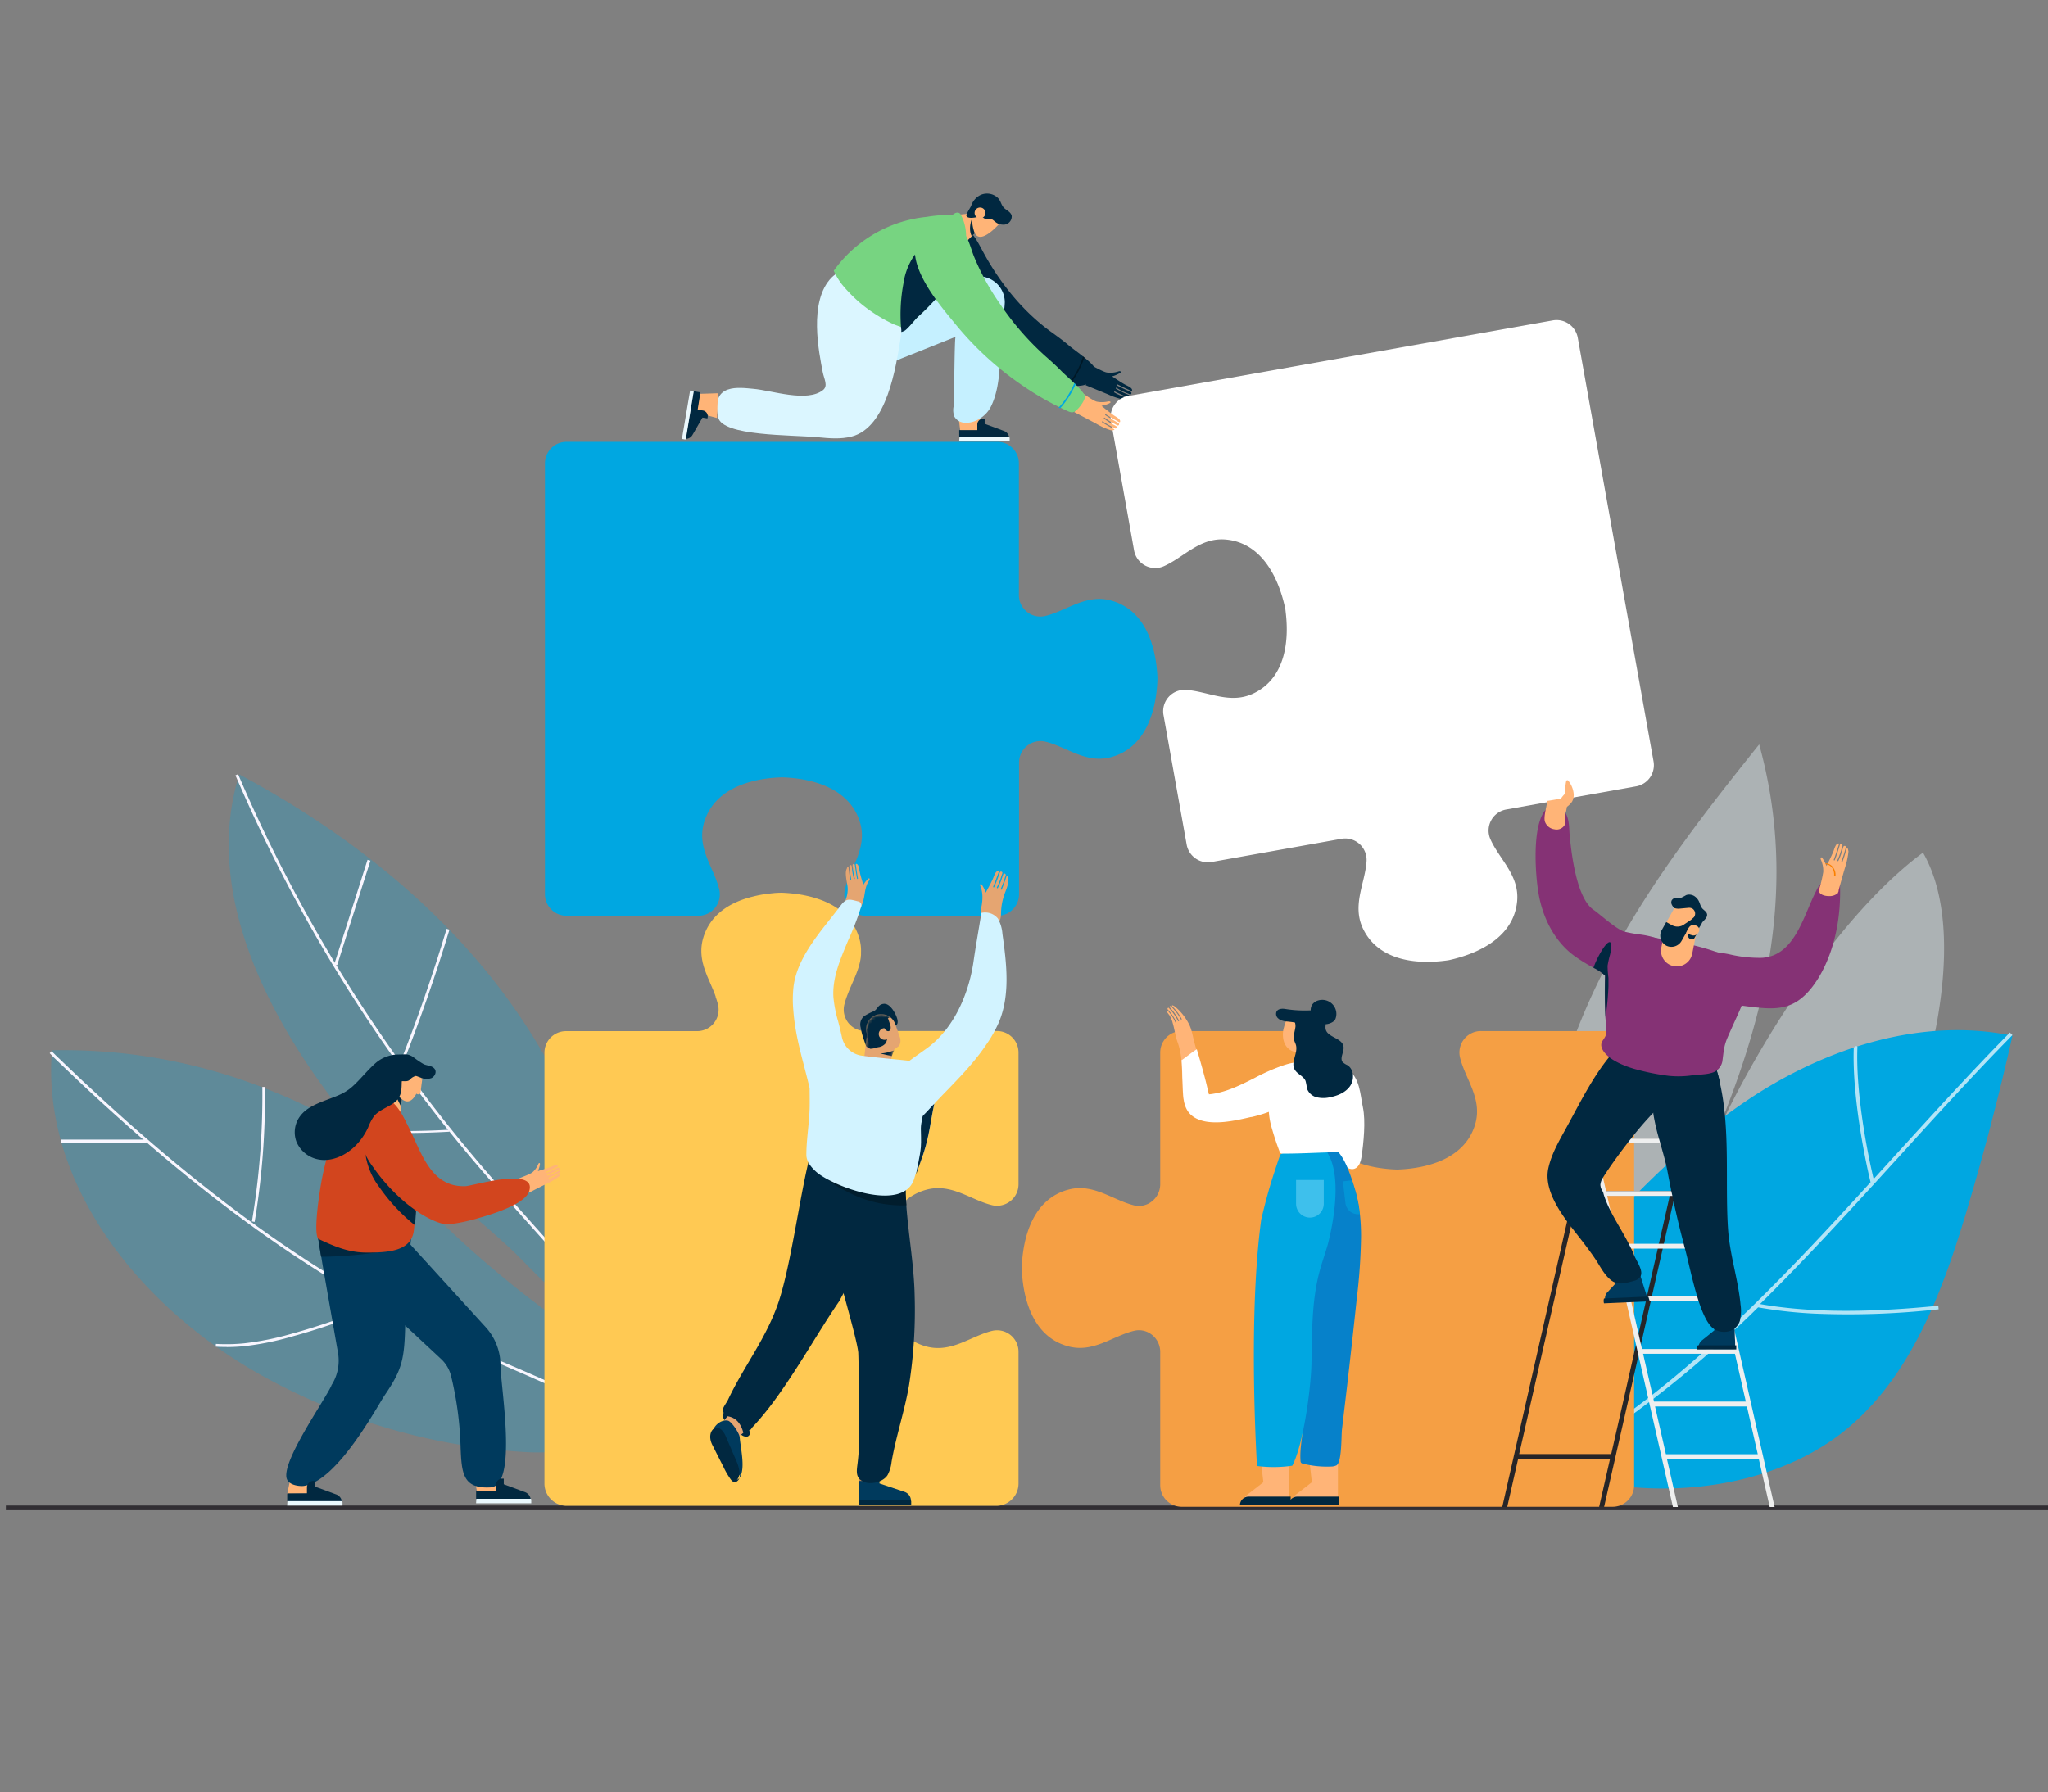 <?xml version="1.0" encoding="UTF-8"?> <svg xmlns="http://www.w3.org/2000/svg" xmlns:xlink="http://www.w3.org/1999/xlink" id="Layer_1" data-name="Layer 1" width="657" height="575" viewBox="0 0 657 575"><rect x="0" y="0" width="657" height="575" fill="#808080" stroke="none"/><defs><style> .cls-1, .cls-16 { fill: #fff; } .cls-1 { fill-rule: evenodd; } .cls-2 { fill: none; stroke: #312e33; stroke-linecap: square; stroke-width: 1.5px; } .cls-3 { fill: #012840; } .cls-4 { fill: #001826; } .cls-5 { fill: #ffb477; } .cls-6 { fill: #c5f0ff; } .cls-7 { fill: #dbf6ff; } .cls-8 { fill: #77d481; } .cls-11, .cls-9 { fill: #eaf8fd; } .cls-10 { fill: #170068; } .cls-11 { fill-opacity: 0.41; } .cls-12, .cls-14 { fill: #00a7e1; } .cls-13 { fill: #b2e4f6; } .cls-14 { fill-opacity: 0.26; } .cls-15 { fill: #f8f6ff; } .cls-17 { fill: #f59f44; } .cls-18 { fill: #ffc953; } .cls-19 { fill: #0681ca; } .cls-20 { fill: #f2b932; } .cls-21 { opacity: 0.53; } .cls-22 { fill: #75d6f6; } .cls-23 { fill: #262528; } .cls-24 { fill: #eeefef; } .cls-25 { fill: #003a5d; } .cls-26 { fill: #853275; } .cls-27 { fill: #f3ba32; } .cls-28 { fill: #fa8000; } .cls-29 { fill: #e5a571; } .cls-30 { fill: #c28757; } .cls-31 { fill: #011d2d; } .cls-32 { mask: url(#mask); } .cls-33 { mask: url(#mask-3); } .cls-34 { fill: #d2f3ff; } .cls-35 { fill: #d2451e; } </style><mask id="mask" x="276.39" y="325.45" width="12.48" height="22.32" maskUnits="userSpaceOnUse"><g id="mask-2"><path id="path-1" class="cls-1" d="M285.65,341l-1.06,5.3c-3.34,1.14-7.46,2.42-8.2.29l1.74-14.72a4.57,4.57,0,0,1-.25-1.21,4.81,4.81,0,0,1,9.34-2l1.53,4.37a3.35,3.35,0,0,1-.32,2.57c-1.31.93-2,1.52-2,1.79C286.23,338.24,286,339.45,285.65,341Z"></path></g></mask><mask id="mask-3" x="276.39" y="324.07" width="12.48" height="23.7" maskUnits="userSpaceOnUse"><g id="mask-2-4" data-name="mask-2"><path id="path-1-3" data-name="path-1" class="cls-1" d="M285.65,341l-1.06,5.3c-3.34,1.14-7.46,2.42-8.2.29l1.74-14.72a4.57,4.57,0,0,1-.25-1.21,4.81,4.81,0,0,1,9.34-2l1.53,4.37a3.35,3.35,0,0,1-.32,2.57c-1.31.93-2,1.52-2,1.79C286.23,338.24,286,339.45,285.65,341Z"></path></g></mask></defs><title>bgHeroHomepage</title><g id="Homapage"><g id="JFGH_Homepage" data-name="JFGH Homepage"><g id="Group-19"><line id="Line" class="cls-2" x1="2.63" y1="483.83" x2="656.63" y2="483.83"></line><g id="Group-23"><g id="JewishHero_Opt4" data-name="JewishHero Opt4"><g id="Group"><g id="Path"><path class="cls-3" d="M355.12,119.53c-1.13-.14-4.33-2-5.35-2.47-1.45,1.19-.13,4.28-1.11,5.86-.14.23-.28.44-.41.67,2.44,1,4.88,2,7.3,3a22.29,22.29,0,0,0,5,1.64c.8-.12.55,0,.8-.12l.21-.11a.12.12,0,0,0,.07-.1.12.12,0,0,0-.07-.11l-.63-.26c-1.25-.53-2.43-1-3.41-1.57a.24.24,0,0,1-.08-.11.17.17,0,0,1,0-.14.18.18,0,0,1,.25-.07c1,.52,2.13,1,3.37,1.55l.71.3a.42.42,0,0,0,.47-.11h0a.45.45,0,0,0,.08-.37.4.4,0,0,0-.23-.29l-.62-.27a21.49,21.49,0,0,1-3.46-1.73.21.21,0,0,1-.06-.1.17.17,0,0,1,0-.17.17.17,0,0,1,.12,0,.18.18,0,0,1,.12,0,19.58,19.58,0,0,0,3.39,1.71l.84.36a.39.39,0,0,0,.51-.2h0a.42.42,0,0,0,0-.33.43.43,0,0,0-.23-.25c-1.48-.64-3-1.34-4.4-2.07a.2.2,0,0,1-.09-.11.17.17,0,0,1,0-.14.15.15,0,0,1,.1-.09.14.14,0,0,1,.14,0c1.47.75,3,1.45,4.5,2.12a.21.21,0,0,0,.17,0,.18.18,0,0,0,.08-.16,1.16,1.16,0,0,0-.07-.37c-.28-.66-1.57-1.16-2.14-1.47-1.09-.6-2.6-1.59-4.27-2.71.1.14,3-1,2.83-1.42a.39.39,0,0,0-.35-.22,1.57,1.57,0,0,0-.43.09,8,8,0,0,1-3.64.34Z"></path><path class="cls-3" d="M348.67,123.27c-7.92,3.21-20.83-8.64-27.15-12.37A47,47,0,0,1,301.39,87a19.17,19.17,0,0,1-1.47-7.88c.36-5.41,5-9.6,10.05-5.89,2.42,1.81,3.8,4.6,5.21,7.22,5.4,10.11,12.94,19.57,22.31,26.25,1.9,1.37,3.79,2.76,5.56,4.28,1.31,1.11,7.07,5.1,8,6.9a35.79,35.79,0,0,1-2.38,5.42Z"></path><path class="cls-4" d="M343.65,122.83l.21-.29a28,28,0,0,0,4-7.82l-.42-.34a27.68,27.68,0,0,1-4.09,8.05c-.07.1-.14.18-.2.28Z"></path></g><polygon id="Path-2" data-name="Path" class="cls-5" points="307.48 133.57 308.04 138.16 316.78 139.72 314.87 134.28 307.48 133.57"></polygon><path id="Path-3" data-name="Path" class="cls-6" d="M322.34,97.19a8.33,8.33,0,0,0-10.86-8.11l-8.1,2.57.58-.59-29.16,9.4-.9,6.71-5,3.6,4.66-1.08-2.08,12.39,35.08-14c-.39.16-.41,20.1-.65,22.38a5.85,5.85,0,0,0,.28,3.26,4,4,0,0,0,3.41,1.92c3.31.22,6.81-2.19,8.28-5.16,4.24-8.56,2.2-20.32,4-29.57a21.69,21.69,0,0,0,.45-3.77Z"></path><path id="Path-4" data-name="Path" class="cls-7" d="M266.84,89c-7.67,7.67-4,24.56-2.92,30.35.43,2.24,1.8,4.43.13,5.79-5.1,4.11-16.5.13-22.32-.37-4.49-.38-13.85-2-11.35,9.14,1.37,6.11,23.49,5.58,32,6.39,3.6.35,7.27.68,10.8-.22,11.38-2.94,14.21-22.14,15.78-31.87.34-2.19.57-4.39,1.1-6.53.26-1-10.67-17.48-13.18-17.41C276.6,84.27,269.5,86.31,266.84,89Z"></path><g id="Path-5" data-name="Path"><polygon class="cls-5" points="315.29 72.3 314.87 72.72 311.76 75.79 309.78 77.76 309.56 78.45 304.24 69.2 312.74 68.36 313.23 68.31 313.26 68.31 314.41 68.46 314.08 71.19 314 71.87 314.51 72.04 315.29 72.3"></polygon><path class="cls-3" d="M314.87,72.73l-3.11,3.06c-1.18-2.14-.38-5.41,1-7.43a5.91,5.91,0,0,1,.62-.8l-.1.76-.13,1,.95,1.81.44.84Z"></path><path class="cls-5" d="M320.9,71.43s-6.69,8-8.41,2.81A13.25,13.25,0,0,1,312,68l4.3-3,4.21,4.22Z"></path><path class="cls-3" d="M311.52,66.1a.31.31,0,0,1,.05-.1,5.85,5.85,0,0,1,2.93-3.41,5.06,5.06,0,0,1,5.61.9c1.06,1.06,1,2.33,2.13,3.36.82.72,2,1.19,2.31,2.35a2.63,2.63,0,0,1-2.16,2.86,4.32,4.32,0,0,1-2.22-.32c-.83-.32-1.53-1.27-2.3-1.51-.57-.18-1.13.28-1.8,0-.9-.38-1.16-1-2.35-.65-.84.25-3.39.72-3.71-.34C309.88,68.72,311.16,66.86,311.52,66.1Z"></path><path class="cls-5" d="M312.88,67.47a1.74,1.74,0,1,0,1.05-.82,1.72,1.72,0,0,0-1.05.82Z"></path></g><path id="Path-6" data-name="Path" class="cls-8" d="M308.16,68.82a1.36,1.36,0,0,0-.27-.36,1.12,1.12,0,0,0-.58-.22c-1-.11-1.31.61-2.1.79A11.87,11.87,0,0,1,303,69a43.37,43.37,0,0,0-5.69.59,41.75,41.75,0,0,0-29.82,17.26.46.46,0,0,0,.08.22c.1.22.19.43.3.65A24.83,24.83,0,0,0,269.2,90l.71,1c.09.12.1.14.09.14l.18.21c.61.76,1.26,1.49,1.93,2.2a46.64,46.64,0,0,0,4.23,4,49.19,49.19,0,0,0,9,5.84c.37.19.75.36,1.12.54l.26.13.21.08c.7.26,1.38.53,2.09.74s1.32.35,2,.5c1.17-1.14,2.7-3.09,3.53-3.84a74.59,74.59,0,0,0,9.74-10.72c.84-1.17,1.65-2.44,2.49-3.85C309.88,81.77,311.32,74.36,308.16,68.82Z"></path><path id="Path-7" data-name="Path" class="cls-3" d="M307,83.88c-.17,2.29-1.38,4.36-2.39,6.41l-.26.54a74.54,74.54,0,0,1-9.74,10.71c-1.14,1-3.48,4.17-4.55,4.65a5.74,5.74,0,0,1-.9.34,1.17,1.17,0,0,1,0-.37,8.31,8.31,0,0,0-.09-.9,53.69,53.69,0,0,1,.78-14.43,21,21,0,0,1,3.26-8.57,10.35,10.35,0,0,1,7.68-4.52,4.35,4.35,0,0,1,2.7.63l.29.24C305.94,79.11,307.13,81.64,307,83.88Z"></path><g id="Path-8" data-name="Path"><path class="cls-3" d="M323.72,140.27h-16V138h5.8v-1.73a1.9,1.9,0,0,1,2-1.94h.36v1.65l6.14,2.28a2.58,2.58,0,0,1,1.71,2h0Z"></path><path class="cls-9" d="M307.82,140.26h16a3.18,3.18,0,0,1,.08.33h0v1h-16.2Z"></path></g><g id="Path-9" data-name="Path"><polygon class="cls-5" points="230.02 134.12 230.3 126.2 230.3 126.19 229.42 126.21 227.22 126.29 224.4 126.37 223.68 131.97 226.34 133.01 227.31 133.4 230.02 134.12"></polygon><g><polygon class="cls-10" points="233.49 127.49 233.39 127.47 233.39 127.47 233.49 127.49"></polygon><path class="cls-3" d="M219.92,140.87l2.59-15.33h0l2,.32h.2l-.9,5.57,1.65.28a1.86,1.86,0,0,1,1.55,2.2l-.07.35-1.58-.27-3.18,5.51a2.48,2.48,0,0,1-2.22,1.32h0Z"></path><path class="cls-9" d="M222.54,125.66h0L220,141h0v0a1.93,1.93,0,0,1-.34,0h0l-.9-.15,2.61-15.45h0v-.09Z"></path></g></g></g><path id="Path-10" data-name="Path" class="cls-11" d="M610.48,365.88c-.34.83-.67,1.66-1,2.48a176.94,176.94,0,0,1-16.37,30.43l-.31.47a177,177,0,0,1-46.32,46.87,65.62,65.62,0,0,1-16.29,8.38A33.44,33.44,0,0,1,513.53,456a24.76,24.76,0,0,1-6.28-2.07c-7-3.39-12.54-10.18-16.2-20.32-9.66-26.92,2.12-64.49,10.86-91.75,12.5-39.06,36.84-71.12,62.44-103,.94,3.44,1.77,6.86,2.46,10.27,6.89,33.63,1.49,65.44-8.93,95.64-2.83,8.17-6,16.21-9.42,24.15,11.65-27.12,35.34-66.24,60.31-88.67,1.21-1.09,2.41-2.13,3.62-3.14,1.5-1.24,3-2.42,4.52-3.52C630.67,297.64,620.8,340,610.48,365.88Z"></path><path id="Path-11" data-name="Path" class="cls-12" d="M540.14,368.81a197.51,197.51,0,0,1,21.23-16.33c24.73-16.37,55.22-26.15,84.23-20.14q-6.39,28.53-14.8,56.56c-7.92,26.42-18.24,53.93-39.93,70.88-22.39,17.47-56,21.41-83,14.84-37.09-9-33.68-35.15-10.82-61C510.74,398.07,524.59,382.44,540.14,368.81Z"></path><path id="Path-12" data-name="Path" class="cls-13" d="M508.22,401.33A229.45,229.45,0,0,0,515.89,458a191.21,191.21,0,0,1-20.27,12l.4.19.86.43h.06A205.31,205.31,0,0,0,523.4,454.1,359,359,0,0,0,564,419.49a141.16,141.16,0,0,0,17.87,2,259.81,259.81,0,0,0,37.94-1.16l2.11-.21-.11-1.15-1.47.15c-22.56,2.18-40.8,1.95-55.72-.69,15.27-15.06,30.06-31.35,44.6-47.3,12.49-13.75,24.32-26.75,36.38-39l-.5-.5-.32-.32-.21.22c-12,12.18-23.76,25.11-36.21,38.77l-7.29,8c-1.36-5.56-5.84-26.42-5.21-42.31,0-.6-1.14-.34-1.18.4-.56,16.78,4.36,38.79,5.4,42.95-24.61,27-50.09,53.95-77.42,73.79q-2.92,2.13-5.82,4.09A228.26,228.26,0,0,1,509.27,400Z"></path><g id="leaves"><path id="Path-13" data-name="Path" class="cls-14" d="M16.66,337c-3.47,43.41,28.82,82.68,66.69,104a197.6,197.6,0,0,0,85.44,24.95c8.63.47,18.69-.3,23.66-7.38,6.67-9.5-.63-22.31-8-31.31a338.1,338.1,0,0,1-78.76-75.77c-22.19-29.67-40-67.62-28.93-103,37.08,19.85,70.93,47.19,93.39,82.79,10.53,16.68,34.33,60.28,26.2,81-7.2,18.35-22.3-2.17-33-12C122,362.21,74.35,335.85,16.66,337Z"></path><path id="Path-14" data-name="Path" class="cls-15" d="M192.07,418.47c-7-8.55-14.59-17-21.87-25.14-6.14-6.88-12.5-14-18.54-21.15a491.42,491.42,0,0,1-75.95-123l-.17-.4.83-.36.18.4A490.6,490.6,0,0,0,152.36,371.6c6,7.15,12.39,14.25,18.52,21.13,7.3,8.15,14.84,16.6,21.89,25.2Z"></path><path id="Path-15" data-name="Path" class="cls-15" d="M194.46,453.33c-10.83-5.76-22.48-10.71-33.73-15.59-7.86-3.36-16-6.85-23.76-10.57-38.83-18.54-76.84-46.41-119.63-87.78L16,338l-.07-.06.63-.65.07.07L18,338.74C60.69,380,98.63,407.86,137.36,426.36c7.76,3.71,15.88,7.19,23.73,10.56,11.27,4.84,22.92,9.82,33.79,15.61Z"></path><path id="Path-16" data-name="Path" class="cls-15" d="M108.17,309.69l-.94-.27,3.11-9.73,7.56-23.79.94.26q-3.77,11.89-7.61,23.8Z"></path><rect id="Rectangle" class="cls-15" x="19.57" y="365.67" width="27.46" height="1.06"></rect><path id="Path-17" data-name="Path" class="cls-15" d="M81.69,392.07l-.87-.15a245.46,245.46,0,0,0,3.34-43.15H85A245.17,245.17,0,0,1,81.69,392.07Z"></path><path id="Path-18" data-name="Path" class="cls-15" d="M129.2,341.38l-.85-.34c5.57-14.07,10.59-28.53,14.93-43l.91.26C139.81,312.8,134.78,327.27,129.2,341.38Z"></path><path id="Path-19" data-name="Path" class="cls-15" d="M129.37,363.56c-4.92,0-9.86-.14-14.75-.42l.07-.64a257.81,257.81,0,0,0,29.42,0l.08.64Q136.82,363.56,129.37,363.56Z"></path><path id="Path-20" data-name="Path" class="cls-15" d="M72.71,432.2c-1.17,0-2.34,0-3.5-.1l.05-.88a57.81,57.81,0,0,0,9.21-.2,93.39,93.39,0,0,0,14.91-3,214,214,0,0,0,27.22-9.52l.36.83a213.67,213.67,0,0,1-27.34,9.54,91.8,91.8,0,0,1-15.06,3.06,57.3,57.3,0,0,1-5.85.3Z"></path></g><path id="Path-21" data-name="Path" class="cls-16" d="M530.46,244.31a6.9,6.9,0,0,1-5.59,8L494,257.81l-10.75,1.93a6.86,6.86,0,0,0-5.18,9.42c2.85,6.54,9.42,11.64,8.62,20.08-1.08,11.22-11.87,16.64-21.84,18.84l-.57.09c-10.1,1.42-22.11,0-27-10.13-3.68-7.64.72-14.7,1.12-21.82a6.87,6.87,0,0,0-8.14-7.05l-10.75,1.92-30.83,5.5a6.92,6.92,0,0,1-8-5.58l-5.5-30.79-1.92-10.74a6.87,6.87,0,0,1,7.06-8.13c7.13.4,14.21,4.8,21.85,1.12,10.27-4.94,11.6-17.11,10.12-27.25.11.53.21,1.06.31,1.6l-.58-3.21c.1.52.19,1.07.27,1.61-2.13-10-7.59-21-18.94-22.08-8.44-.81-13.57,5.76-20.11,8.6a6.89,6.89,0,0,1-9.44-5.17l-1.91-10.75-5.5-30.77a6.91,6.91,0,0,1,5.61-8L498.15,102.8a6.91,6.91,0,0,1,8,5.58Z"></path><path id="Path-22" data-name="Path" class="cls-5" d="M351.84,128.88c-1.11-.26-4.11-2.47-5.09-3-1.55,1-.53,4.24-1.66,5.72-.16.2-.32.42-.47.63,2.34,1.21,4.66,2.43,7,3.69a22.91,22.91,0,0,0,4.79,2.16,4.82,4.82,0,0,0,.81-.05l.22-.09a.12.12,0,0,0,.06-.1.11.11,0,0,0-.06-.1l-.6-.33c-1.19-.65-2.32-1.26-3.24-1.89a.19.19,0,0,1-.07-.11.17.17,0,0,1,0-.14.18.18,0,0,1,.24-.06c.9.62,2,1.23,3.21,1.88l.68.37a.43.43,0,0,0,.48-.07h0a.44.44,0,0,0-.09-.67l-.6-.33a20.21,20.21,0,0,1-3.27-2.06.21.21,0,0,1-.06-.1.19.19,0,0,1,.08-.19.18.18,0,0,1,.21,0,20.15,20.15,0,0,0,3.21,2l.79.44a.41.41,0,0,0,.54-.14h0a.44.44,0,0,0-.15-.61c-1.41-.78-2.81-1.62-4.18-2.49a.12.12,0,0,1-.08-.11.17.17,0,0,1,0-.14.18.18,0,0,1,.24-.05c1.39.9,2.83,1.73,4.28,2.54a.19.19,0,0,0,.26-.15.81.81,0,0,0,0-.38c-.21-.69-1.45-1.3-2-1.67-1-.7-2.44-1.8-4-3.09.09.15,3.08-.74,2.95-1.15a.37.37,0,0,0-.33-.24,1.18,1.18,0,0,0-.42,0A8.42,8.42,0,0,1,351.84,128.88Z"></path><path id="Path-23" data-name="Path" class="cls-8" d="M340.65,119.23c-1.62-1.68-3.35-3.25-5.12-4.8A89.42,89.42,0,0,1,320.46,97a77.79,77.79,0,0,1-7.82-14.26c-1.61-3.8-2.07-8.12-6-10.42a8.83,8.83,0,0,0-10.46,1.32c-8.43,8.75,5.07,23.93,10.53,30.62a101.77,101.77,0,0,0,21.68,19.7,92.66,92.66,0,0,0,12.68,7.28c2.7,1.27,3.17,1.72,5.11-.48.59-.68,2.2-2.85,1.8-3.85C347.2,125,341.85,120.44,340.65,119.23Z"></path><path id="Path-24" data-name="Path" class="cls-12" d="M340.11,131a3,3,0,0,0,.24-.26,28.06,28.06,0,0,0,4.69-7.42l-.38-.38a27.77,27.77,0,0,1-4.84,7.62,2.73,2.73,0,0,0-.23.25Z"></path><path id="Path-25" data-name="Path" class="cls-17" d="M524.23,338.3V476.57a6.91,6.91,0,0,1-6.9,6.91H379.11a6.91,6.91,0,0,1-6.91-6.91v-42.8a7,7,0,0,0-3.33-5.94,6.38,6.38,0,0,0-.57-.32,6.64,6.64,0,0,0-4.47-.49c-6.95,1.65-13.13,7.23-21.3,4.94-10.85-3-14.36-14.6-14.74-24.79v-.59c.38-10.19,3.86-21.77,14.74-24.8,8.13-2.28,14.35,3.3,21.3,5a6.7,6.7,0,0,0,4.47-.5,5.45,5.45,0,0,0,.57-.32A7,7,0,0,0,372.2,380V337.73a6.93,6.93,0,0,1,.68-3c.1-.2.21-.4.32-.58l.18-.29c.12-.18.26-.36.39-.53s.3-.33.46-.49a6.83,6.83,0,0,1,4.88-2h42.22a6.88,6.88,0,0,1,6.75,8.37c-1.65,7-7.23,13.14-4.94,21.32,3.06,11,14.82,14.42,25.07,14.75,10.26-.33,22-3.77,25.09-14.75,2.27-8.14-3.3-14.36-4.95-21.32a6.88,6.88,0,0,1,6.75-8.37h42.23a6.9,6.9,0,0,1,6.9,6.91Z"></path><path id="Path-26" data-name="Path" class="cls-12" d="M356.53,192.72c-8.13-2.27-14.35,3.3-21.3,4.95a6.88,6.88,0,0,1-8.37-6.75V148.68a6.91,6.91,0,0,0-6.91-6.91H181.73a6.91,6.91,0,0,0-6.91,6.91V286.94a6.91,6.91,0,0,0,6.91,6.91H224a6.88,6.88,0,0,0,6.75-8.37c-1.65-7-7.23-13.14-4.95-21.31,3.07-11,14.84-14.47,25.09-14.74h0c10.26.31,22,3.77,25.08,14.74,2.28,8.13-3.3,14.36-4.94,21.31a6.85,6.85,0,0,0,6.75,8.37H320a6.91,6.91,0,0,0,6.91-6.91V244.71a6.88,6.88,0,0,1,8.37-6.75c6.95,1.65,13.13,7.24,21.3,4.94,10.85-3,14.36-14.6,14.73-24.79v-.58C370.89,207.32,367.4,195.76,356.53,192.72Z"></path><path id="Path-27" data-name="Path" class="cls-18" d="M297.05,381.79c8.14-2.28,14.36,3.3,21.31,4.95a6.89,6.89,0,0,0,8.38-6.76V337.74a6.92,6.92,0,0,0-6.91-6.91H277.59a6.87,6.87,0,0,1-6.76-8.33q.27-1.1.63-2.16c.05-.14.09-.28.15-.42.28-.78.59-1.55.9-2.33l.41-.95c.53-1.23,1.09-2.46,1.59-3.71.22-.54.42-1.08.61-1.62s.27-.8.39-1.2l.1-.36.14-.52.14-.56c.06-.27.11-.56.16-.84s.06-.36.09-.56v-.15c0-.21.05-.4.07-.61a5.23,5.23,0,0,0,0-.56.81.81,0,0,0,0-.22,14.1,14.1,0,0,0-.51-4.52c-.07-.23-.13-.44-.2-.66l-.12-.34a16.79,16.79,0,0,0-4.05-6.52l-.34-.32c-.22-.22-.46-.43-.69-.63a20.15,20.15,0,0,0-2.25-1.67c-.4-.25-.81-.5-1.22-.72a26.11,26.11,0,0,0-4.41-1.91c-.84-.29-1.7-.54-2.57-.75l-.47-.12a40.54,40.54,0,0,0-5.49-.9c-1-.1-2-.17-3-.21h-.55a28.84,28.84,0,0,0-2.91.2,38.14,38.14,0,0,0-5.8,1c-7.33,1.76-13.93,5.76-16.11,13.56a14.68,14.68,0,0,0-.51,4.62,16.06,16.06,0,0,0,.37,2.76c0,.23.1.44.16.67s.11.44.17.66c.13.44.28.9.42,1.32l.24.64q.12.36.27.72l.22.58.36.85.46,1.05c.3.71.61,1.41.9,2.11.37.86.72,1.72,1,2.58l0,.14.17.46c.23.71.45,1.42.62,2.16a6.88,6.88,0,0,1-6.75,8.33H181.56a6.91,6.91,0,0,0-6.9,6.91V476a7.14,7.14,0,0,0,6.91,7.17H319.83a7.15,7.15,0,0,0,6.91-7.17V433.78a6.88,6.88,0,0,0-8.38-6.76c-6.95,1.66-13.13,7.24-21.31,5-11-3.07-14.42-14.83-14.74-25.09C282.63,396.62,286.1,384.85,297.05,381.79Z"></path><g id="Group-2" data-name="Group"><path id="Path-28" data-name="Path" class="cls-16" d="M437.22,355.31c-.87-4.12-.93-9.57-5-12.27-3-2-6,1.27-7.52,3.71-4.65,7.7,0,21,6.08,26.89,1,.92,2.35,1.8,3.67,1.41,1.53-.48,2.1-2.31,2.34-3.89C437.45,366.68,438.15,359.71,437.22,355.31Z"></path><path id="Path-29" data-name="Path" class="cls-5" d="M398.48,482.86h15.09V466.6h-9.33l1.05,9s-3.14,2.47-5.16,4a4.32,4.32,0,0,0-1.65,3.2Z"></path><path id="Path-30" data-name="Path" class="cls-3" d="M397.82,482.86h16.23v-2.63H400.56a2.8,2.8,0,0,0-2.79,2.6Z"></path><path id="Path-31" data-name="Path" class="cls-5" d="M414.12,482.86h15.09V466.6h-9.37l1,9s-3.13,2.47-5.15,4a4.51,4.51,0,0,0-1.17,1.4A4.16,4.16,0,0,0,414.12,482.86Z"></path><path id="Path-32" data-name="Path" class="cls-3" d="M413.41,482.86h16.24v-2.63H416.16a2.8,2.8,0,0,0-2.79,2.6Z"></path><path id="Path-33" data-name="Path" class="cls-19" d="M436.63,396.74a184,184,0,0,1-1.38,20q-1.47,13.91-3.07,27.74-.84,7.1-1.67,14.18c-.25,2.1,0,10.56-1.76,11.54a4.07,4.07,0,0,1-1.78.38,31.08,31.08,0,0,1-9-.93,1,1,0,0,1-.59-.3,1.12,1.12,0,0,1-.17-.59c-.33-4.7,1-9,1-13.65a145.75,145.75,0,0,0-.83-15.35c-1-10.26-2.51-20.51-2.23-30.85.35-12.28,3.25-24.35,6.14-36.3.86-3.51,4.57-6.49,7.7-3.32,2.1,2.11,3.62,5.95,4.73,9.27.39,1.16.72,2.26,1,3.2a41.64,41.64,0,0,1,1.51,7.51A66,66,0,0,1,436.63,396.74Z"></path><path id="Path-34" data-name="Path" class="cls-12" d="M427,372.25a14.53,14.53,0,0,0-1.08-2.25,3.29,3.29,0,0,0-2.88-1.84,18.53,18.53,0,0,0-12.24,2.23c-.36.84-.65,1.7-.93,2.52-.77,2.35-1.56,4.69-2.27,7.06-1.12,3.71-2.1,7.55-3,11.35-3.33,24.48-2.49,58.73-1.36,79.08a41.41,41.41,0,0,0,11.34-.09c3.58-6.89,5.93-24.67,6.13-32.44.24-10,0-19.84,2.52-29.57.8-3.11,1.93-6.12,2.79-9.21C427.81,392.1,429.93,379.88,427,372.25Z"></path><path id="Path-35" data-name="Path" class="cls-10" d="M421.52,335.89h0V330.2h3.21v2.45a3.24,3.24,0,0,1-3.21,3.24Z"></path><polygon id="Path-36" data-name="Path" class="cls-20" points="417.37 340.72 417.37 332.22 420.4 331.53 422.11 331.13 423.01 340.6 422.98 340.72 417.37 340.72"></polygon><path id="Path-37" data-name="Path" class="cls-10" d="M421.41,330.53v.77a4.87,4.87,0,0,1-.24,1.51,5.08,5.08,0,0,1-3.8,3.41v-5l3-.69Z"></path><path id="Path-38" data-name="Path" class="cls-5" d="M411.8,330a6,6,0,0,0-.21,1.2c-.25,3,.93,5.56,3.67,6.29a5.55,5.55,0,0,0,4.54-.85,6.63,6.63,0,0,0,2.69-3.86,16.82,16.82,0,0,0,.37-1.85h0a6,6,0,0,0-4.21-6.32,5.59,5.59,0,0,0-4.17.61l-.1.05C413,326,412.26,328.16,411.8,330Z"></path><path id="Path-39" data-name="Path" class="cls-3" d="M411,327.38a3.07,3.07,0,0,1-.93-.57,1.89,1.89,0,0,1-.52-2.28c.51-.86,1.74-.93,2.72-.78a39.29,39.29,0,0,0,8.25.45,4.39,4.39,0,0,1,3.08,1.27,4.32,4.32,0,0,1,1.28,3.07v2.91l-2.08-1.11a4.79,4.79,0,0,1-.14,1.13,8.34,8.34,0,0,0-2.14,1.1c-1.74-1.41-2.63-3.89-5-4.45a30.6,30.6,0,0,0-3.16-.38A6.7,6.7,0,0,1,411,327.38Z"></path><ellipse id="Oval" class="cls-10" cx="422.42" cy="332.62" rx="2.19" ry="2.17"></ellipse><path id="Path-40" data-name="Path" class="cls-20" d="M424,332a2.19,2.19,0,1,1-2.18-2.17A2.19,2.19,0,0,1,424,332Z"></path><path id="Path-41" data-name="Path" class="cls-3" d="M424.35,328.49c1,.48,2.95-.17,3.72-1a2,2,0,0,0,.43-.79,4.49,4.49,0,0,0-1.1-4.53,4.54,4.54,0,0,0-4.54-1.14,3.53,3.53,0,0,0-1.92,1.36,3.22,3.22,0,0,0,.18,3.6,4.31,4.31,0,0,0,3.33,1.65c.72,0-.78.61-.09.83Z"></path><g><path id="Shape" class="cls-5" d="M401.49,358.22c5.89-1.36,11.68-3.84,16.11-8.06a9.07,9.07,0,0,0,2.65-3.78c.42-1.38.1-3.76-1.21-4.74a2.43,2.43,0,0,0-.52-.3c-1.8-.82-4.65-.06-6.32.45-8.38,2.6-15.69,8.72-24.5,9.49-.15-.69-.34-1.38-.5-2-.37-1.6-.78-3.19-1.21-4.79-.68-2.53-1.41-5-2.14-7.56-.19-.65-.39-1.31-.57-2-.62-2.08-.84-4.37-1.86-6.32-.24-.47-.5-.93-.79-1.39a17.32,17.32,0,0,0-3.57-4.11,2.53,2.53,0,0,0-.93-.53h0a.15.15,0,0,0-.15.09.14.14,0,0,0,0,.16,16.2,16.2,0,0,1,3.11,4.11.17.17,0,0,1-.07.22.16.16,0,0,1-.21-.08,16.13,16.13,0,0,0-3.28-4.24.15.15,0,0,0-.18,0l-.13.1a.16.16,0,0,0,0,.11.17.17,0,0,0,0,.12,17.81,17.81,0,0,1,3,4.3.17.17,0,0,1,0,.12.16.16,0,0,1-.08.1.19.19,0,0,1-.22-.07,17.57,17.57,0,0,0-3-4.22.15.15,0,0,0-.22,0,1.07,1.07,0,0,0-.16.25.17.17,0,0,0,0,.17,15.63,15.63,0,0,1,2.79,4.08.17.17,0,0,1-.09.22.16.16,0,0,1-.12,0,.14.14,0,0,1-.08-.1,14.44,14.44,0,0,0-2.43-3.7.14.14,0,0,0-.25.08c0,.51.56,1,.81,1.42a12.22,12.22,0,0,1,.93,2v.08c.68,2.18.93,4.5,1.71,6.63a22.41,22.41,0,0,1,1.18,5.71c.2,2.29.2,4.64.32,6.85.23,4.39-.22,9.46,4.47,11.71C388.89,361.19,396.45,359.4,401.49,358.22Zm-14.75-8.35a.48.48,0,0,1,0-.17v.17Z"></path><path id="Path-42" data-name="Path" class="cls-16" d="M401.31,358.42h.22c6.73-1.56,12.17-4.28,16.18-8.09a9.5,9.5,0,0,0,2.7-3.86c.46-1.53.06-3.93-1.28-4.91a3,3,0,0,0-.54-.33c-1.81-.81-4.54-.13-6.44.46a63.06,63.06,0,0,0-9.76,4.25c-4.6,2.32-9.37,4.72-14.57,5.21-.08-.36-.17-.72-.26-1.08l-.2-.82c-.34-1.5-.74-3.07-1.21-4.8-.66-2.45-1.36-4.88-2.15-7.56l-.05-.21-.19.11c-1,.62-2,1.4-3,2.15-.54.41-1.1.83-1.65,1.22l-.07,0v.1c.13,1.45.18,2.93.22,4.36,0,.82.06,1.66.1,2.48l.06,1.57c.14,4.06.27,8.25,4.5,10.29C388.8,361.32,396.33,359.58,401.31,358.42Z"></path></g><path id="Path-43" data-name="Path" class="cls-16" d="M407,355.88a24.13,24.13,0,0,0,1.09,6.42c.7,2.47,1.52,4.91,2.44,7.31a.9.9,0,0,0,.29.45,1.06,1.06,0,0,0,.58.11c6.52,0,11.73-.38,17.92-.48a2.88,2.88,0,0,0,2.9-2.4c.75-5.56,2.08-10.83.63-19.06-.32-1.85-.39-3.75-1.52-5.27-3.39-4.5-10.68-3.11-14.94-.8C411,345.07,407,350,407,355.88Z"></path><path id="Path-44" data-name="Path" class="cls-3" d="M415.59,329.37c-.14,1.45-.78,2.92-.43,4.35.14.56.44,1.09.59,1.65.67,2.54-1.68,5.37-.48,7.71.8,1.56,2.91,2.17,3.56,3.79a20,20,0,0,1,.46,2.43,4.42,4.42,0,0,0,3.07,2.78,9.32,9.32,0,0,0,4.33,0c2.47-.48,5-1.52,6.43-3.6s1.26-5.35-.87-6.7a5.39,5.39,0,0,1-1.54-1c-1-1.37.58-3.3.29-5-.45-2.79-5.25-2.88-5.74-5.62-.13-.74.13-1.5,0-2.25a3.56,3.56,0,0,0-2.79-2.79,10.73,10.73,0,0,0-4.15,0,22.18,22.18,0,0,0-4.28.75A4.5,4.5,0,0,1,415.59,329.37Z"></path><g id="Path-45" data-name="Path" class="cls-21"><path class="cls-22" d="M420.22,390.69h0a4.44,4.44,0,0,1-4.44-4.44v-7.62h8.89v7.62A4.44,4.44,0,0,1,420.22,390.69Z"></path></g><g id="Path-46" data-name="Path" class="cls-21"><path class="cls-12" d="M436.23,389.59h-.08a4.08,4.08,0,0,1-4.53-3.57l-.82-6.95,2.92-.34c.39,1.17.72,2.29,1,3.25a42.89,42.89,0,0,1,1.51,7.61Z"></path></g></g><g id="New_Symbol_127" data-name="New Symbol 127"><path id="Shape-2" data-name="Shape" class="cls-23" d="M541.57,364.65H540l-.14.65H510.38l.14-.65h-1.58L502.7,392l-20.78,91.56h1.59L487,468.21h29.48L513,483.54h1.59l11.06-48.69.23-1v-.11l.55-2.38,3.14-13.85.35-1.54,3.49-15.33.34-1.55,3.1-13.6.4-1.75.35-1.54,3.48-15.33.08-.33a.73.73,0,0,0,.15-.44V366Zm-9.4,34.43h-.12l-.23,1.55L528.33,416h0V416l-.25,1.1-.08.36v.11l-2.33,10.26-.8,3.48-4.5,19.94-3.49,15.33H487.34l16.6-73,2.24-9.87h29.48Zm3.91-17.19-.07.3H506.54L510,366.86H539.5Z"></path><path id="Shape-3" data-name="Shape" class="cls-24" d="M544.42,416H528.33v.07l-.25,1.1-.08.36h16.92C544.74,417,544.57,416.5,544.42,416Zm12,10.93-.13-.56-1.49-6.58-.62-2.75a.87.87,0,0,0,0-.28.77.77,0,0,0-.25-.56l-3.6-15.68a.78.78,0,0,0-.33-1.41l-3.6-15.9a.89.89,0,0,0,0-.23.74.74,0,0,0-.21-.52l-4-17.79h-1.58l.15.65H511.4l-.15-.65h-1.58l.3,1.29a.28.28,0,0,0,0,.13.69.69,0,0,0,.13.44l.07.34,3.5,15.32.35,1.55,5.24,23.06,1.15,5.07,1,4.51.25,1.07.1.46,3.06,13.48.79,3.47,11.07,48.69h1.58l-3.49-15.33h29.47l3.49,15.33h1.57Zm-15.23-60.06,3.49,15.32H515.24l-1-4.25-2.52-11.09Zm-22,32.23h-.11l-2.42-10.62-1.07-4.74h29.47l3.49,15.33Zm1.62,7.65-1.38-6.1h29.46L552.38,416H522.92l-1-4.34Zm5.6,24.64-.79-3.48-2.29-10.06-.07-.31h29.48l.5,2.25,1.66,7.3,1.05,4.6.21.9.06.28H526.75Zm.7,3h29.46l3.49,15.33H530.61Zm7.32,32.24-3.49-15.33h29.47l3.49,15.33Z"></path><g id="Group-3" data-name="Group"><path id="Path-47" data-name="Path" class="cls-25" d="M544.82,432.56h11.81v-1.43a12.78,12.78,0,0,0-.07-1.64l-.31-9.75h-7.32l1.05,7.11s-2.38,1.95-3.92,3.18a3.19,3.19,0,0,0-.9,1.1,3.41,3.41,0,0,0-.34,1.43Z"></path><path id="Path-48" data-name="Path" class="cls-3" d="M544.31,433H557v-1.32H544.68A2.79,2.79,0,0,0,544.31,433Z"></path></g><path id="Path-49" data-name="Path" class="cls-3" d="M558.25,423.49a5.19,5.19,0,0,1-1.8,2.78l-.11.08a5.59,5.59,0,0,1-1.42.72,6,6,0,0,1-5-.6l-.2-.13c-1.89-1.35-3.46-4.78-4.79-8.82-.16-.51-.33-1-.48-1.54-1.64-5.41-2.87-11.45-3.86-15.12l-.05-.23c-.14-.51-.28-1-.4-1.55q-1.8-6.76-3.27-13.6c-.14-.58-.25-1.16-.37-1.75s-.23-1-.33-1.54l-.06-.3q-.58-2.81-1.1-5.59c-.58-3.22-1.5-6.32-2.38-9.45l-.44-1.55a66.9,66.9,0,0,1-1.8-7.93v-.17c-.77-5.41,0-8.5,1.8-10.43a8.14,8.14,0,0,1,2.26-1.6c3.11-1.58,7.74-2.16,13.33-3.83.66-.2,1.33-.41,2-.64l.16.46a56.83,56.83,0,0,1,1.8,6.31c3.4,14.93,1.65,31.75,2.59,46.56.53,8.39,3.13,15.92,4,24.17,0,.25.06.49.08.74a13.13,13.13,0,0,1-.2,4.55Z"></path><g id="Group-4" data-name="Group"><path id="Path-50" data-name="Path" class="cls-25" d="M515.6,414.73c1.38-1.49,3.51-3.83,3.51-3.87l-1.72-4,7.94-.4,2.23,7.1c.2.58.4,1.24.61,1.9s.35,1.14.5,1.64l-13.64.58a3.59,3.59,0,0,1-.09-1.66,2.76,2.76,0,0,1,.66-1.32Z"></path><path id="Path-51" data-name="Path" class="cls-3" d="M514.57,418.2l14.68-.63-.46-1.53-14.23.61a2.82,2.82,0,0,0,0,1.55Z"></path></g><path id="Shape-4" data-name="Shape" class="cls-3" d="M550.42,344.87a12.77,12.77,0,0,0-1.36-2l-.39-.49c-.32-.38-.61-.74-.9-1.07-5.54-6.38-9.37-6.48-18.27-8.54a16.28,16.28,0,0,0-4.5-.55c2.09-1.2,4-2.44,3.4-2.28a15.49,15.49,0,0,0-5.64,2.77,4.56,4.56,0,0,0-2,1.47c-.08.09-.07.13,0,.13a43.69,43.69,0,0,0-3.54,3.66l-.9,1.09c-5.41,6.62-9.42,14.7-13.43,22.05-2.38,4.38-5.07,8.75-6.17,13.68-1.29,5.75,2.15,11.85,6,17.13.4.55.8,1.09,1.21,1.63,1.53,2,3.05,3.89,4.31,5.55s2.76,3.67,4,5.6c1.39,2.21,2.64,4.62,4.72,6.19a4.53,4.53,0,0,0,1.42.72h0a5.4,5.4,0,0,0,2,.2,11.54,11.54,0,0,0,1.53-.23c.73-.15,1.46-.37,2.19-.57a3.31,3.31,0,0,0,2.18-1.47c1-1.91-1.33-4.88-2.15-7a16.56,16.56,0,0,0-.9-2c-.24-.51-.5-1-.77-1.55-1.8-3.5-4.1-7.07-5.87-10.61a32.05,32.05,0,0,1-2-4.73c-.12-.36-.21-.73-.3-1.1l-.27-.45a4.11,4.11,0,0,1-.62-1.9,4.82,4.82,0,0,1,.81-2.29v0c.85-1.45,4-6.1,7.84-11.05l1.2-1.54a104.34,104.34,0,0,1,7-8.12c.58-.58,1.15-1.13,1.71-1.64a.6.6,0,0,0,.3.36,36.26,36.26,0,0,1,6.93,4.79c4.25-2.56,9.15-5.89,11.06-10.82h0a10.49,10.49,0,0,0,.55-2A4.74,4.74,0,0,0,550.42,344.87Zm-12.89,7.44a1.12,1.12,0,0,0-.39-.13,2.09,2.09,0,0,1,1.57.13C538.38,352.15,537.87,352.54,537.53,352.31Z"></path><path id="Path-52" data-name="Path" class="cls-3" d="M550,341.16a56.83,56.83,0,0,1,1.8,6.31,5.24,5.24,0,0,1-.9.42,13.6,13.6,0,0,1-5.59.63,68.36,68.36,0,0,1-13.13-1.8c-.86-.22-1.7-.45-2.54-.73a38,38,0,0,1-8.36-3.72,9.78,9.78,0,0,1-4.06-4.31c-.07-.2-.13-.39-.18-.59-1.52-6.37,7.09-8.11,11.44-8a40.21,40.21,0,0,1,13.1,2,21.87,21.87,0,0,1,10.29,7.21,22.59,22.59,0,0,1-1.87,2.58Z"></path><path id="Path-53" data-name="Path" class="cls-26" d="M579,319.34c-5.66,5.41-11.65,4.45-20.22,3.35h0a14.48,14.48,0,0,0-4.78-.13,8.42,8.42,0,0,1-.1,1.66c-.32,1.59-.64,3.18-.9,4.76-5.8-2.47-12.66-2.24-18.95-2.23-2.07,0-4.12-.07-6.18-.22l-.85-.1h0l-.68-.11c-1-.2-1.86-.51-2.81-.77h-.12l-.07-.05a12.65,12.65,0,0,0-1.39-.78l-.13-.06-.05-.06c-.29-.29-.61-.57-.9-.85-.12-.12-.23-.26-.34-.38h0c-.28-.45-.56-.9-.81-1.37,0-.08-.3-.74-.36-.84-.19-.57-.37-1.15-.52-1.72a5,5,0,0,0-2.59-3.35,5,5,0,0,0-.56-2,4.48,4.48,0,0,0-.71-1,14.54,14.54,0,0,0-3.75-2.55,54.76,54.76,0,0,1-6-3.69c-6.53-4.68-10.41-12.45-11.7-20.38-1-5.78-2.32-23.08,3-27.3,1.89-1.49,4.83,0,5.9,2.1s.9,4.65,1.15,7c.6,6.37,2.32,20,7.58,23.64,2,1.34,7.49,6.44,10.06,7.06a46.42,46.42,0,0,0,5,.9h0a28,28,0,0,1,4.15.85c3.49,1,6.8,2.39,10.36,3.26s7.2,1.16,10.81,1.68c1.06.15,2.12.32,3.17.53a41.67,41.67,0,0,0,10.53,1.15c10.64-.65,13.33-13.69,17.48-21.64a7.48,7.48,0,0,1,1.91-2.61,4.42,4.42,0,0,1,5.4.59c.08.07.24.12.24.23C590.87,301.5,584.63,314,579,319.34Z"></path><path id="Path-54" data-name="Path" class="cls-26" d="M560.32,317.45a25.68,25.68,0,0,1-1.59,5.23c-.37.9-.76,1.81-1.11,2.58-1.15,2.57-2.33,5.11-3.44,7.69-1.23,2.83-1.23,4.73-1.66,7.7a4.75,4.75,0,0,1-3.43,3.61c-1.8.56-4.37.54-6.12.77a30.53,30.53,0,0,1-7.64.18,74,74,0,0,1-10.74-2.15c-3.28-.9-8.91-3.06-10.53-6.36-1.17-2.41.74-3,1.15-4.8.36-1.6-.08-3.8-.22-5.6v-.48q-.29-6.31-.09-12.7c0-.79.05-1.57.09-2.37.11-2.35.3-4.82,1.6-6.78a3.79,3.79,0,0,1,.3-.4,9.32,9.32,0,0,1,6.3-3.22,24.46,24.46,0,0,1,7,.45l.68.11c6.92,1.19,13.91,2.39,20.49,4.83l1.22.47a15.21,15.21,0,0,1,6.14,4A8.39,8.39,0,0,1,560.32,317.45Z"></path><path id="Path-55" data-name="Path" class="cls-5" d="M501,256.17c-1.56.31-3.12.6-4.69.82,0,.21.08-.24,0,.42-.19,1.51-1.2,4.9-.67,6.31a3.73,3.73,0,0,0,3,2.38,3,3,0,0,0,3.37-1.5v-2.89a6.3,6.3,0,0,1,.35-1.27,8.66,8.66,0,0,0,.06-4.35Z"></path><g id="Group-5" data-name="Group"><path id="Path-56" data-name="Path" class="cls-27" d="M537.42,292.57l-.56-.12c-.17.13-.33.26-.48.4a4.44,4.44,0,0,0,0,.62C536.77,293.18,537.1,292.87,537.42,292.57Z"></path><path id="Path-57" data-name="Path" class="cls-5" d="M541.14,293.31a35.46,35.46,0,0,1-3.06,2.05c-1,.83-2,1.64-2.91,2.5l0,.07a1.5,1.5,0,0,1-.51.46c-.25.24-.48.47-.71.72l-1,4.94a5.05,5.05,0,1,0,9.91,2l2.37-11.91Z"></path><path id="Path-58" data-name="Path" class="cls-10" d="M541,299.16l-.4.73a5.53,5.53,0,0,1-1,1.29,5.45,5.45,0,0,1-6.3.81l3-5.47Z"></path><path id="Path-59" data-name="Path" class="cls-3" d="M536.25,289a1.57,1.57,0,0,0,0,1.13,3.62,3.62,0,0,0,.69,1.08,1.38,1.38,0,0,1,.3.49,1,1,0,0,1,0,.53c-.26,1.26-1.21,2.58-.43,3.78a10.18,10.18,0,0,0,3.94,3.12,3.32,3.32,0,0,0,2.94.28,3.8,3.8,0,0,0,1.47-1.84,9.8,9.8,0,0,0,.9-1.57l.11-.13c.67-.77,1.66-1.56,1.45-2.57-.18-.83-1.09-1.24-1.62-1.91a6.42,6.42,0,0,0-.34-.56c-.2-.43-.33-.9-.52-1.35a4.2,4.2,0,0,0-1.68-2,3.41,3.41,0,0,0-1.39-.42,2.82,2.82,0,0,0-1.15.16,15.15,15.15,0,0,1-1.74.9,8.77,8.77,0,0,1-1.62,0,1.58,1.58,0,0,0-1.22.71.42.42,0,0,0-.09.14Z"></path><path id="Path-60" data-name="Path" class="cls-5" d="M545.32,295.34l-2.46,4.4a4.5,4.5,0,0,1-.56.81,4.24,4.24,0,0,1-.46.49l-.05.06h0a5.41,5.41,0,0,1-6.3.74l-.63-.36a3,3,0,0,1-1.14-4l3.39-6.06a3.54,3.54,0,0,1,4.8-1.37l2.28,1.28A3,3,0,0,1,545.32,295.34Z"></path><path id="Path-61" data-name="Path" class="cls-3" d="M543.16,291.72a2.09,2.09,0,0,0-1.47-.42l-2.92.27a4.16,4.16,0,0,1-1.64-.19l-.16-.68c1.09-1.06,2.33-2,3.92-1.88a7,7,0,0,1,2.7,1,4.3,4.3,0,0,0,1,.52.71.71,0,0,1,.32.1,2.77,2.77,0,0,0,.59,1.14,3.22,3.22,0,0,1,.79,2h0a4.26,4.26,0,0,1-1.13,3.08L543.91,298l-2.07-.3-2.37,4.17a3.74,3.74,0,0,1-4.9,1.58,3.63,3.63,0,0,1-1.48-5l1.44-2.59,1.81,1a3.68,3.68,0,0,0,4.09-.34l2-1.32,1-.9a1.91,1.91,0,0,0-.3-2.59Z"></path><path id="Path-62" data-name="Path" class="cls-3" d="M542.08,299l-.41.71a1.1,1.1,0,0,0-.1.85,1.13,1.13,0,0,0,.52.67,1.66,1.66,0,0,0,1.27.15L544.7,299a1.19,1.19,0,0,0-.53-.6,1.52,1.52,0,0,0-2.09.6Z"></path><path id="Path-63" data-name="Path" class="cls-5" d="M542.35,300l-1.42-.8.85-1.53a1.73,1.73,0,0,1,2.35-.66l.33.18A1.38,1.38,0,0,1,545,299l-.13.23a1.84,1.84,0,0,1-2.51.71Z"></path></g><path id="Path-64" data-name="Path" class="cls-3" d="M516.9,303.53a14,14,0,0,1-.4,2.81,31,31,0,0,0-.79,3.56,34.43,34.43,0,0,0,.28,3.91v2.75a91.35,91.35,0,0,1-.84,9.17,2,2,0,0,1-.13.53v-.48c-.19-4.2-.22-8.44-.09-12.69a14.71,14.71,0,0,0-3.75-2.55,28.52,28.52,0,0,1,2.3-4.91C515.44,302.21,516.89,301.29,516.9,303.53Z"></path></g><path id="Path-65" data-name="Path" class="cls-5" d="M593,273.19c-.21-.83-.08-.58-.21-.83a1,1,0,0,0-.13-.22.11.11,0,0,0-.2,0l-.2.69c-.4,1.36-.78,2.65-1.21,3.73a.24.24,0,0,1-.1.1.17.17,0,0,1-.14,0,.21.21,0,0,1-.11-.25,38.4,38.4,0,0,0,1.21-3.7l.23-.77a.43.43,0,0,0-.17-.48h0a.41.41,0,0,0-.37,0,.39.39,0,0,0-.26.28c-.07.22-.14.44-.2.66a21.12,21.12,0,0,1-1.38,3.81.24.24,0,0,1-.08.09.22.22,0,0,1-.16,0,.23.23,0,0,1-.1-.12.23.23,0,0,1,0-.14,20.51,20.51,0,0,0,1.35-3.73c.09-.31.18-.62.27-.91a.42.42,0,0,0-.25-.53h0a.45.45,0,0,0-.34,0,.51.51,0,0,0-.22.26c-.49,1.63-1,3.25-1.61,4.84a.16.16,0,0,1-.1.11h-.13a.22.22,0,0,1-.11-.1.17.17,0,0,1,0-.14c.59-1.63,1.14-3.29,1.65-4.95a.2.2,0,0,0,0-.18.17.17,0,0,0-.16-.06.76.76,0,0,0-.36.11c-.63.37-1,1.76-1.24,2.39-.49,1.21-1.32,2.91-2.24,4.76.12-.12-1.33-3-1.7-2.81a.41.41,0,0,0-.18.39,1.53,1.53,0,0,0,.13.43,8.78,8.78,0,0,1,.73,3.85,40.57,40.57,0,0,1-1.38,5.76h0a.66.66,0,0,0,0,.28c0,1,1.44,1.73,3.2,1.73a4,4,0,0,0,2.9-1h0v-.14a1.14,1.14,0,0,0,.2-.62v-.1c.65-2.38,1.31-4.74,2-7.11A25.63,25.63,0,0,0,593,273.19Z"></path><path id="Path-66" data-name="Path" class="cls-28" d="M588.77,281.18l-.42-.06a3.66,3.66,0,0,0-.86-2.95,2.67,2.67,0,0,0-1.84-.86V277a3.19,3.19,0,0,1,2.16,1,4,4,0,0,1,1,3.23Z"></path><g id="Group-6" data-name="Group"><path id="Path-67" data-name="Path" class="cls-5" d="M504.81,254.48a7.91,7.91,0,0,0-1.72-4,.36.36,0,0,0-.38-.12.34.34,0,0,0-.27.27,12.6,12.6,0,0,0-.23,3.92,7.8,7.8,0,0,0-2.21,3.29l.17-.12c-.27.71-.26,1.32.1,1.63,1.21,1,3.61-1.32,4.09-2.2a4.43,4.43,0,0,0,.45-2.65Z"></path></g><g id="New_Symbol_166" data-name="New Symbol 166"><path id="Shape-5" data-name="Shape" class="cls-3" d="M288.24,373.91,273,368.61c-1.84-.64-4.17.1-6.38,1.43l2-5.6c-6,2.32-6.83-.84-8.51,5.42-3.4,12.52-6.21,35.55-10.33,47.88-3.92,11.69-11.1,20.52-16.28,31.5-.38.8-1.68,2.43-1.65,3.32,0,1.11,1.61,1.28,2.28,2.09a17.07,17.07,0,0,0,4.69,3.94,1.94,1.94,0,0,0,1.71.32c.39-.18.57-.65.89-1,10.09-10.68,18.82-27.14,27.18-39.47l.57-.84a1.83,1.83,0,0,0,.18-.3l5.2-9.7,12.24-22.87,3.21-6a.52.52,0,0,0,.06-.13,3.42,3.42,0,0,0-1.77-4.72Zm-43.11,60.14c-1.71,6.61,4.08-13,1.3-6.88Z"></path><path id="Path-68" data-name="Path" class="cls-3" d="M233.75,457.1l3.92,3.14a2.46,2.46,0,0,0,2.05.73,1.19,1.19,0,0,0,.85-1.32,3.05,3.05,0,0,0-.82-1.45c-1-1.23-4-5-6-5.12C230.21,452.86,232.39,456.06,233.75,457.1Z"></path><path id="Path-69" data-name="Path" class="cls-29" d="M233.18,464.74a67.4,67.4,0,0,1,5.28-5c-.68-2.67-2.16-4.86-5-5.29h-.11c-1.69,2.22-3.29,4.3-3.89,5a1.94,1.94,0,0,0-.53,1,2,2,0,0,0,.31,1.2,9.39,9.39,0,0,0,2,2.62,4.35,4.35,0,0,0,1.55,1,3.48,3.48,0,0,1,.38-.48Z"></path><g id="Group-7" data-name="Group"><path id="Path-70" data-name="Path" class="cls-3" d="M234.75,474.62a1.09,1.09,0,0,0,1.79.62,2.18,2.18,0,0,0,.67-1A1.79,1.79,0,0,1,234.75,474.62Z"></path><path id="Path-71" data-name="Path" class="cls-25" d="M237.29,461.06v0c-.31-1.54-2.7-5-3.77-5.21-2.46-.51-5.29,2.18-4.94,4.61.23,1.58,7.76,13.6,8,13.41a3.13,3.13,0,0,0,.85-.85,5.56,5.56,0,0,1-.26,1.21,1.8,1.8,0,0,0,.39-.58C239.05,470.48,237.55,464.53,237.29,461.06Z"></path></g><path id="Path-72" data-name="Path" class="cls-3" d="M228.53,463.67c.47.9.94,1.87,1.41,2.8l2.21,4.36a24,24,0,0,0,2.3,3.91c.3.4.73.81,1.22.72a1.15,1.15,0,0,0,.59-.37,3.87,3.87,0,0,0,.9-3.18,11.65,11.65,0,0,0-1-3.27l-3.36-7.82C230.5,455.5,226.16,459,228.53,463.67Z"></path><g id="New_Symbol_1" data-name="New Symbol 1"><g id="Group-3-2" data-name="Group-3"><path id="Path-73" data-name="Path" class="cls-25" d="M292.28,481.65v1.24H275.52v-1.71l-.07-13.71h6.68V476l8.08,2.71a3.06,3.06,0,0,1,2,2.41,4,4,0,0,1,0,.49Z"></path><polygon id="Path-74" data-name="Path" class="cls-30" points="282.12 467.48 282.12 475.19 275.48 475.19 275.44 467.48 282.12 467.48"></polygon><path id="Path-75" data-name="Path" class="cls-3" d="M292.28,481.65v1.24H275.52v-1.71h16.73a3.59,3.59,0,0,1,0,.47Z"></path></g></g><g id="Group-8" data-name="Group"><path id="Path-76" data-name="Path" class="cls-3" d="M291.62,444.49c-1.4,8.2-4.2,16.41-5.61,24.63a11.46,11.46,0,0,1-1.28,4.2c-1.36,2.18-5.22,3.16-7.55,2.19-3.07-1.27-2.28-3.82-2-6.58a72.85,72.85,0,0,0,.44-10.55c-.29-8.08,0-16.15-.28-24.23a4.57,4.57,0,0,0-.05-.52c-.9-7-11.17-39.68-11.47-46.69-.42-9.68-1.67-10.91-2.32-10.74a40.78,40.78,0,0,0,2.78-5.67c.73-1.73,2,1.1,3.68,3.24.9,1.14,1.84,2.1,2.86,2,2.84-.2,5.56,2.13,8.4,2.37,2.53.22,5.66-.47,8.31-.47a3.16,3.16,0,0,1,3,3.27v2.26c.05,1.18.12,2.34.21,3.52.71,9.74,2.52,19.53,2.69,29.3A154.68,154.68,0,0,1,291.62,444.49Z"></path></g><path id="Path-77" data-name="Path" class="cls-31" d="M290.78,386.75a23.38,23.38,0,0,1-2.9,0,37,37,0,0,1-15.38-4l-.41-.21c-2.4-1.2-6.1-2.95-7.47-5.3a3.37,3.37,0,0,1-.46-1.51,2.52,2.52,0,0,1,.64-.44l3.15-1.6c.9,1.15,1.84,2.1,2.86,2,2.85-.2,5.56,2.13,8.41,2.38,2.52.21,5.65-.48,8.3-.48a3.16,3.16,0,0,1,3,3.27v2.27C290.63,384.44,290.69,385.57,290.78,386.75Z"></path><g id="Group-9" data-name="Group"><path id="Path-78" data-name="Path" class="cls-3" d="M286.36,323.92c-.9-1.21-1.95-2.15-3.38-1.72s-1.51,1.71-2.7,2.29a18.14,18.14,0,0,0-3.1,1.59,3.5,3.5,0,0,0-1.07,3.62,22,22,0,0,0,1.49,5.09,3.38,3.38,0,0,0,1.79,2.09,2.58,2.58,0,0,0,2.8-1.67,3.93,3.93,0,0,0,.33-1.35c0-.52-.07-1.06-.06-1.58a3,3,0,0,1,1.28-2.57c1.09-.68,3.59,0,4.11-1.17S287.18,325.09,286.36,323.92Z"></path><g id="Path-79" data-name="Path"><path id="path-1-7" data-name="path-1" class="cls-29" d="M285.65,341l-1.06,5.3c-3.34,1.14-7.46,2.42-8.2.29l1.74-14.72a4.57,4.57,0,0,1-.25-1.21,4.81,4.81,0,0,1,9.34-2l1.53,4.37a3.35,3.35,0,0,1-.32,2.57c-1.31.93-2,1.52-2,1.79C286.23,338.24,286,339.45,285.65,341Z"></path></g><g class="cls-32"><path id="Path-80" data-name="Path" class="cls-3" d="M286.87,337l-.77,1.87-3.72-.82A14.4,14.4,0,0,0,286.87,337Z"></path></g><g class="cls-32"><path id="Path-81" data-name="Path" class="cls-10" d="M281.47,334.28a1.85,1.85,0,0,1-2.61.19,1.87,1.87,0,0,1-.2-2.62,1.84,1.84,0,0,1,2.61-.2A1.88,1.88,0,0,1,281.47,334.28Z"></path></g><g class="cls-33"><path id="Path-82" data-name="Path" class="cls-3" d="M286.4,326.32s.39-.52.4-.5a46.41,46.41,0,0,1-5.3,2.23c.7,3-.65,3.4-1.88,4.32s-2.7.72-3-1a5.4,5.4,0,0,1,.59-3.35,8.81,8.81,0,0,1,3.54-3.31,6.13,6.13,0,0,1,4.75-.32C286.13,324.63,286.4,325.65,286.4,326.32Z"></path></g><g class="cls-32"><path id="Path-83" data-name="Path" class="cls-3" d="M281.87,336h-.15a8.72,8.72,0,0,1-2.52.53c-.38-.16-1.18-.55-1.35-.9-1.28-2.95-.13-2.11.19-5.16.14-1.4,2.81-3.61,4.49-3.29s1.73,3.46,1.94,4.85a3.75,3.75,0,0,1-.29,2.65A3.71,3.71,0,0,1,281.87,336Z"></path></g><g class="cls-32"><path id="Path-84" data-name="Path" class="cls-29" d="M285.17,333a1.84,1.84,0,0,1-2.61.2,1.86,1.86,0,0,1-.2-2.62,1.83,1.83,0,0,1,2.6-.21,1.86,1.86,0,0,1,.65,1.27,1.88,1.88,0,0,1-.44,1.36Z"></path></g><g class="cls-32"><path id="Path-85" data-name="Path" class="cls-3" d="M284.69,326.15l.89,2.71c.32.9.13,1.8-.42,2h0c-.55.19-1.25-.38-1.56-1.27l-.9-2.56Z"></path></g></g><path id="Path-86" data-name="Path" class="cls-29" d="M271.56,287.93c-.11.36-.24.75-.4,1.19-.79,2.09-1.56,4.52-.36,6.42a.9.9,0,0,0,.5.46,1.09,1.09,0,0,0,.83-.25,11.75,11.75,0,0,0,4.66-6.2c.79-2.42.51-4.78,2-7a1.45,1.45,0,0,0,.18-.35.35.35,0,0,0-.1-.36c-.29-.24-2,2-1.89,2.15-.52-1.73-1-3.3-1.22-4.41-.13-.57-.23-1.8-.72-2.24a.85.85,0,0,0-.3-.15.16.16,0,0,0-.15,0,.18.18,0,0,0-.06.14c.2,1.5.42,3,.7,4.52a.18.18,0,0,1-.13.19H275a.17.17,0,0,1-.06-.11c-.27-1.45-.5-2.92-.69-4.38a.37.37,0,0,0-.74.09,6.31,6.31,0,0,0,.11.83,17.87,17.87,0,0,0,.61,3.39.16.16,0,0,1-.06.18.18.18,0,0,1-.19,0s-.05,0-.06-.09a19.33,19.33,0,0,1-.63-3.46,4.09,4.09,0,0,0-.07-.6.35.35,0,0,0-.18-.28.37.37,0,0,0-.34,0h0a.36.36,0,0,0-.22.38l.08.71c.16,1.21.29,2.37.5,3.35a.17.17,0,0,1-.12.19h-.12a.25.25,0,0,1-.08-.1c-.2-1-.35-2.15-.49-3.38a4.53,4.53,0,0,0-.07-.62.08.08,0,0,0-.07-.08.08.08,0,0,0-.1,0l-.15.17c-.14.2,0,0-.29.67-.52,1.18,0,3.57.2,4.77A8.58,8.58,0,0,1,271.56,287.93Z"></path><path id="Path-87" data-name="Path" class="cls-29" d="M315.15,288.29c0,.71-.1,1.43-.2,2.13a10,10,0,0,0,.09,4.74,3.39,3.39,0,0,0,3.66,2.35c1.68-.43,2.38-2.46,2.43-4.21a19.3,19.3,0,0,1,1.11-6.39c.42-1.18,1.47-3.49,1.19-4.79-.18-.81-.06-.56-.18-.81a1,1,0,0,0-.12-.23.12.12,0,0,0-.2,0c-.07.23-.15.45-.22.67-.44,1.33-.9,2.58-1.33,3.61a.18.18,0,0,1-.09.1.18.18,0,0,1-.24-.09.17.17,0,0,1,0-.14,32.86,32.86,0,0,0,1.31-3.61c.09-.25.18-.5.26-.75a.42.42,0,0,0-.15-.48h0a.38.38,0,0,0-.37-.07.41.41,0,0,0-.27.27c-.08.2-.15.43-.23.65a21.32,21.32,0,0,1-1.49,3.68.1.1,0,0,1-.08.07.15.15,0,0,1-.16,0,.17.17,0,0,1-.09-.11.22.22,0,0,1,0-.14,20.21,20.21,0,0,0,1.46-3.61c.11-.3.21-.6.31-.91a.42.42,0,0,0-.24-.52.38.38,0,0,0-.33,0,.42.42,0,0,0-.23.24c-.54,1.59-1.14,3.16-1.8,4.69a.17.17,0,0,1-.1.1.15.15,0,0,1-.13,0,.17.17,0,0,1-.1-.23c.63-1.57,1.24-3.19,1.79-4.8a.15.15,0,0,0,0-.17.18.18,0,0,0-.17-.07.73.73,0,0,0-.35.09c-.64.33-1.05,1.7-1.32,2.31-.51,1.16-1.39,2.8-2.37,4.59.13-.12-1.22-3-1.59-2.82a.41.41,0,0,0-.19.38,1.45,1.45,0,0,0,.12.42A9.26,9.26,0,0,1,315.15,288.29Z"></path><path id="Path-88" data-name="Path" class="cls-34" d="M301.16,347.07c-.28,1.85-.66,3.71-1.11,5.59-.12.52-.23,1-.34,1.52-1.26,5.82-1.51,10-3.53,16.14-.14.46-.3.91-.47,1.35-.79,2.12-1.8,4.24-2.36,6.32-3.2,11.48-26.36,2.64-31.53-2-1.59-1.43-3.12-3.27-3.14-5.42,0-4.87.9-9.93,1.05-14.89.06-2.18,0-4.36,0-6.52-1.95-8.35-4.56-16.12-5.21-24.76a37.81,37.81,0,0,1,.07-8c1.31-9.79,9.31-18.13,15.15-25.9,1.75-2.31,2.7-2,5.39-1.3a1.78,1.78,0,0,1,1,.51,1.51,1.51,0,0,1,.09,1.34,90.72,90.72,0,0,1-4.13,10.71c-2.4,5.81-5.11,11.79-4.73,18.18a40.53,40.53,0,0,0,1.5,7.72c.47,1.76.9,3.61,1.3,5.42a7.54,7.54,0,0,0,6.38,5.66c6.58.9,13.28,1.3,19.89,2.23a7.75,7.75,0,0,1,3.72,1.22C301.56,343.34,301.43,345.34,301.16,347.07Z"></path><path id="Path-89" data-name="Path" class="cls-3" d="M299.71,354.18c-1.26,5.82-1.51,10-3.53,16.14-.14.46-2.13,6.11-2.3,6.55.25-1.87,1.3-6,1.53-8.75.16-2,0-4.68,0-6,0-2.16.95-4.39.8-6.54C296.23,355.82,297.85,355.09,299.71,354.18Z"></path><path id="Path-90" data-name="Path" class="cls-34" d="M284.05,356.8c2.49,11.54,10.78,2.71,14.57-1.47,6.11-6.63,12.49-12.37,17.63-19.93a42.68,42.68,0,0,0,4.17-7.32c3.74-8.85,2.48-19,1.16-28.44a11.88,11.88,0,0,0-1.44-4.9,5.3,5.3,0,0,0-5.31-1.81c-.9,5.59-1.8,10.51-2.57,15.91C310.72,319,306,330,297.48,336.26,290.53,341.4,281.66,346,284.05,356.8Z"></path></g><g id="Group-10" data-name="Group"><polygon id="Path-91" data-name="Path" class="cls-5" points="93.01 475.22 92.13 479.39 98.49 479.15 101.05 475.16 93.01 475.22"></polygon><polygon id="Path-92" data-name="Path" class="cls-5" points="152.28 475.03 153.05 478.65 162.64 480.36 160.54 474.42 152.28 475.03"></polygon><path id="Path-93" data-name="Path" class="cls-25" d="M129.86,397.38l25.94,28.46a18.28,18.28,0,0,1,4.77,12.31c0,6.67,5.64,38.62-3.22,39.11s-9.25-4.5-9.59-12.76a108.72,108.72,0,0,0-3-22.77,11.12,11.12,0,0,0-3.26-5.66l-27.36-25.51Z"></path><path id="Path-94" data-name="Path" class="cls-25" d="M92.12,474.79c1,2,4.4,2.12,5.34,2,10.85-1.59,23.5-25.51,26-29.17,5.66-8.3,6.32-11.61,6.55-23.33.15-8,1.17-21.08,2.11-29.07l-3,4.65-.91-.12-17.6-2.07-7.6-.9a.78.78,0,0,0-.65.23.79.79,0,0,0-.2.67l.91,5.59.34,2.14,5,28.54a14.63,14.63,0,0,1-2.08,10.55v.08C104.17,449.38,89.65,469.83,92.12,474.79Z"></path><path id="Path-95" data-name="Path" class="cls-5" d="M135.36,347l-.45,3.5a.72.72,0,0,1-.42.56.73.73,0,0,1-.7,0l-.47-.28,2.24-5.34Z"></path><g id="Path-96" data-name="Path"><polygon class="cls-5" points="128.61 358.23 128.44 357.46 128.74 354.52 129.24 349.61 125.24 347.03 125.04 347.2 118.7 352.66 128.61 358.23"></polygon><polygon class="cls-3" points="124.45 346.69 128.66 355.05 129.24 349.44 124.67 346.5 124.45 346.69"></polygon><path class="cls-5" d="M135.28,345.92s-2,10.38-6.45,6.72A13.23,13.23,0,0,1,125,347.4l2.47-4.8,6.33,1.57Z"></path><path class="cls-3" d="M123.84,345.5c0-.25-.09-.48-.13-.72a11.89,11.89,0,0,1,0-2.53,4.8,4.8,0,0,1,.26-1.55,3.41,3.41,0,0,1,2-1.8,10.5,10.5,0,0,1,2.66-.5,7,7,0,0,1,2.24,0,5.88,5.88,0,0,1,1.64.73A27.44,27.44,0,0,0,136,341.5c1.11.46,2.61.44,3.4,1.44s.08,2.5-1,3a4.85,4.85,0,0,1-3.57-.2c-1.54-.52-1.27-.69-2.38-.1-.9.49-.9,1.13-2,1.27s-1.65-.32-2.6.67c-.66.69-6,2.23-6.94,1.39-.62-.58,3.16-1.14,3.19-1.8a6.69,6.69,0,0,0-.19-1.67Z"></path></g><path id="Path-97" data-name="Path" class="cls-3" d="M102.1,397.65l.9,5.6c2.71,0,5.37-.12,8-.31s5.42-.46,8.13-.83c2.09-.28,6.53-1.07,9-2.38l-17.6-2.07-7.6-.9a.79.79,0,0,0-.7.2A.77.77,0,0,0,102.1,397.65Z"></path><path id="Path-98" data-name="Path" class="cls-35" d="M102.12,397.52c5.72,2.7,10.13,4.44,15.73,4.39,6.87,0,14.22-.45,14.94-7.26.12-1.07.23-2.15.33-3.22q.34-3.71.54-7.42c.05-5.77.06-10.09-.9-15.11-.28-1.49-.64-3-1.11-4.68-1.64-5.81-5.07-13.06-12.85-13.65-4.69,2.65-11.11,12-11.92,14.55a88.8,88.8,0,0,0-4.18,16.53C102.51,382.85,100.46,395.54,102.12,397.52Z"></path><path id="Path-99" data-name="Path" class="cls-3" d="M117.51,371.86a23,23,0,0,0,4.18,9.07,58.84,58.84,0,0,0,10.64,11.59l.79.62q.34-3.86.54-7.73c.05-6,.06-10.51-.9-15.75-.08-.2-.16-.39-.23-.6-.82-2.37-1.51-4.88-3.16-6.76s-4.52-2.84-6.56-1.57l-.41,0a4.82,4.82,0,0,0-2.58,1.63A11.4,11.4,0,0,0,117.51,371.86Z"></path><g id="Path-100" data-name="Path"><path class="cls-3" d="M170.25,481H152.74v-2.55h6.32v-1.87a2.08,2.08,0,0,1,2.15-2.12h.4v1.8l6.73,2.49a2.81,2.81,0,0,1,1.88,2.2v0h0Z"></path><path class="cls-9" d="M152.82,480.93h17.52a2.22,2.22,0,0,1,.09.37h0v1.06h-17.7Z"></path></g><g id="Path-101" data-name="Path"><polygon class="cls-10" points="92.16 469.23 92.17 469.34 92.17 469.34 92.16 469.23"></polygon><path class="cls-3" d="M109.65,481.69H92.14v-2.52h6.33v-1.88a2.09,2.09,0,0,1,2.16-2.12h.4V477l6.75,2.49a2.8,2.8,0,0,1,1.88,2.21h0Z"></path><path class="cls-9" d="M92.21,481.67h17.58a2.22,2.22,0,0,1,.09.37h0v1.06H92.12Z"></path></g><g id="Path-102" data-name="Path"><path class="cls-5" d="M170.86,376.12c-.71.64-3.68,1.66-4.52,2.09,0,1.57,2.71,2.39,3.16,3.89l.21.62q2.94-1.56,5.91-3a19.74,19.74,0,0,0,3.8-2.28c.35-.59.28-.36.35-.59a.61.61,0,0,0,0-.19.09.09,0,0,0-.13-.1l-.52.26c-1,.51-2,1-2.86,1.33h-.12a.11.11,0,0,1-.08-.08.17.17,0,0,1,0-.12.14.14,0,0,1,.09-.08c.86-.32,1.81-.81,2.84-1.31l.59-.3a.35.35,0,0,0,.18-.36h0a.35.35,0,0,0-.19-.25.36.36,0,0,0-.32,0l-.51.25a16.21,16.21,0,0,1-3,1.28h-.1a.17.17,0,0,1-.09-.11.14.14,0,0,1,0-.11.13.13,0,0,1,.09-.07,16.54,16.54,0,0,0,2.94-1.25l.69-.34a.33.33,0,0,0,.15-.44h0a.39.39,0,0,0-.2-.2.34.34,0,0,0-.28,0c-1.23.6-2.49,1.17-3.74,1.7a.13.13,0,0,1-.12,0l-.08-.08a.17.17,0,0,1,0-.12.2.2,0,0,1,.08-.08c1.29-.54,2.57-1.12,3.83-1.74a.17.17,0,0,0,0-.26,1.12,1.12,0,0,0-.28-.16c-.58-.18-1.6.39-2.12.58-1,.38-2.44.82-4,1.28.14,0,1-2.48.61-2.59a.33.33,0,0,0-.32.12.77.77,0,0,0-.16.31A6.92,6.92,0,0,1,170.86,376.12Z"></path><path class="cls-35" d="M167.44,378.44c2,.47,3.05,1.61,2.29,3.86-1.3,3.88-10.46,7-17.84,9-4.47,1.2-8.45,1.8-9.94,1.36-4.13-1.1-8.31-3.89-11.6-6.55a58.62,58.62,0,0,1-10.64-11.6,22.7,22.7,0,0,1-4.18-9.08,11.27,11.27,0,0,1,2.34-9.43,4.8,4.8,0,0,1,2.58-1.64l.4-.05c2.05-1.26,5-.27,6.57,1.57,6.94,7.92,8,25.19,21.85,24.74C150.78,380.62,162.27,377.21,167.44,378.44Z"></path><path class="cls-3" d="M132.42,339.73c-.29-.5-1.65-.9-2.19-1a9.67,9.67,0,0,0-4.72-.12,11.26,11.26,0,0,0-4.77,2.29c-2.68,2.28-4.89,5.19-7.51,7.59s-5.15,3.19-8.4,4.42c-3.1,1.18-6.35,2.46-8.37,5a8.63,8.63,0,0,0-1.34,8.48,9.57,9.57,0,0,0,6.91,5.62c4.46.91,9.12-1.39,12.19-4.56a20.29,20.29,0,0,0,3.88-5.69,16.34,16.34,0,0,1,1.89-3.61c1.49-1.81,4-2.67,6-4,4.34-2.8,2-6.94,3.49-10.91a4.36,4.36,0,0,1,1.79-2.4C132.48,340.12,132.8,340.41,132.42,339.73Z"></path></g></g></g></g></g></g></g></svg> 